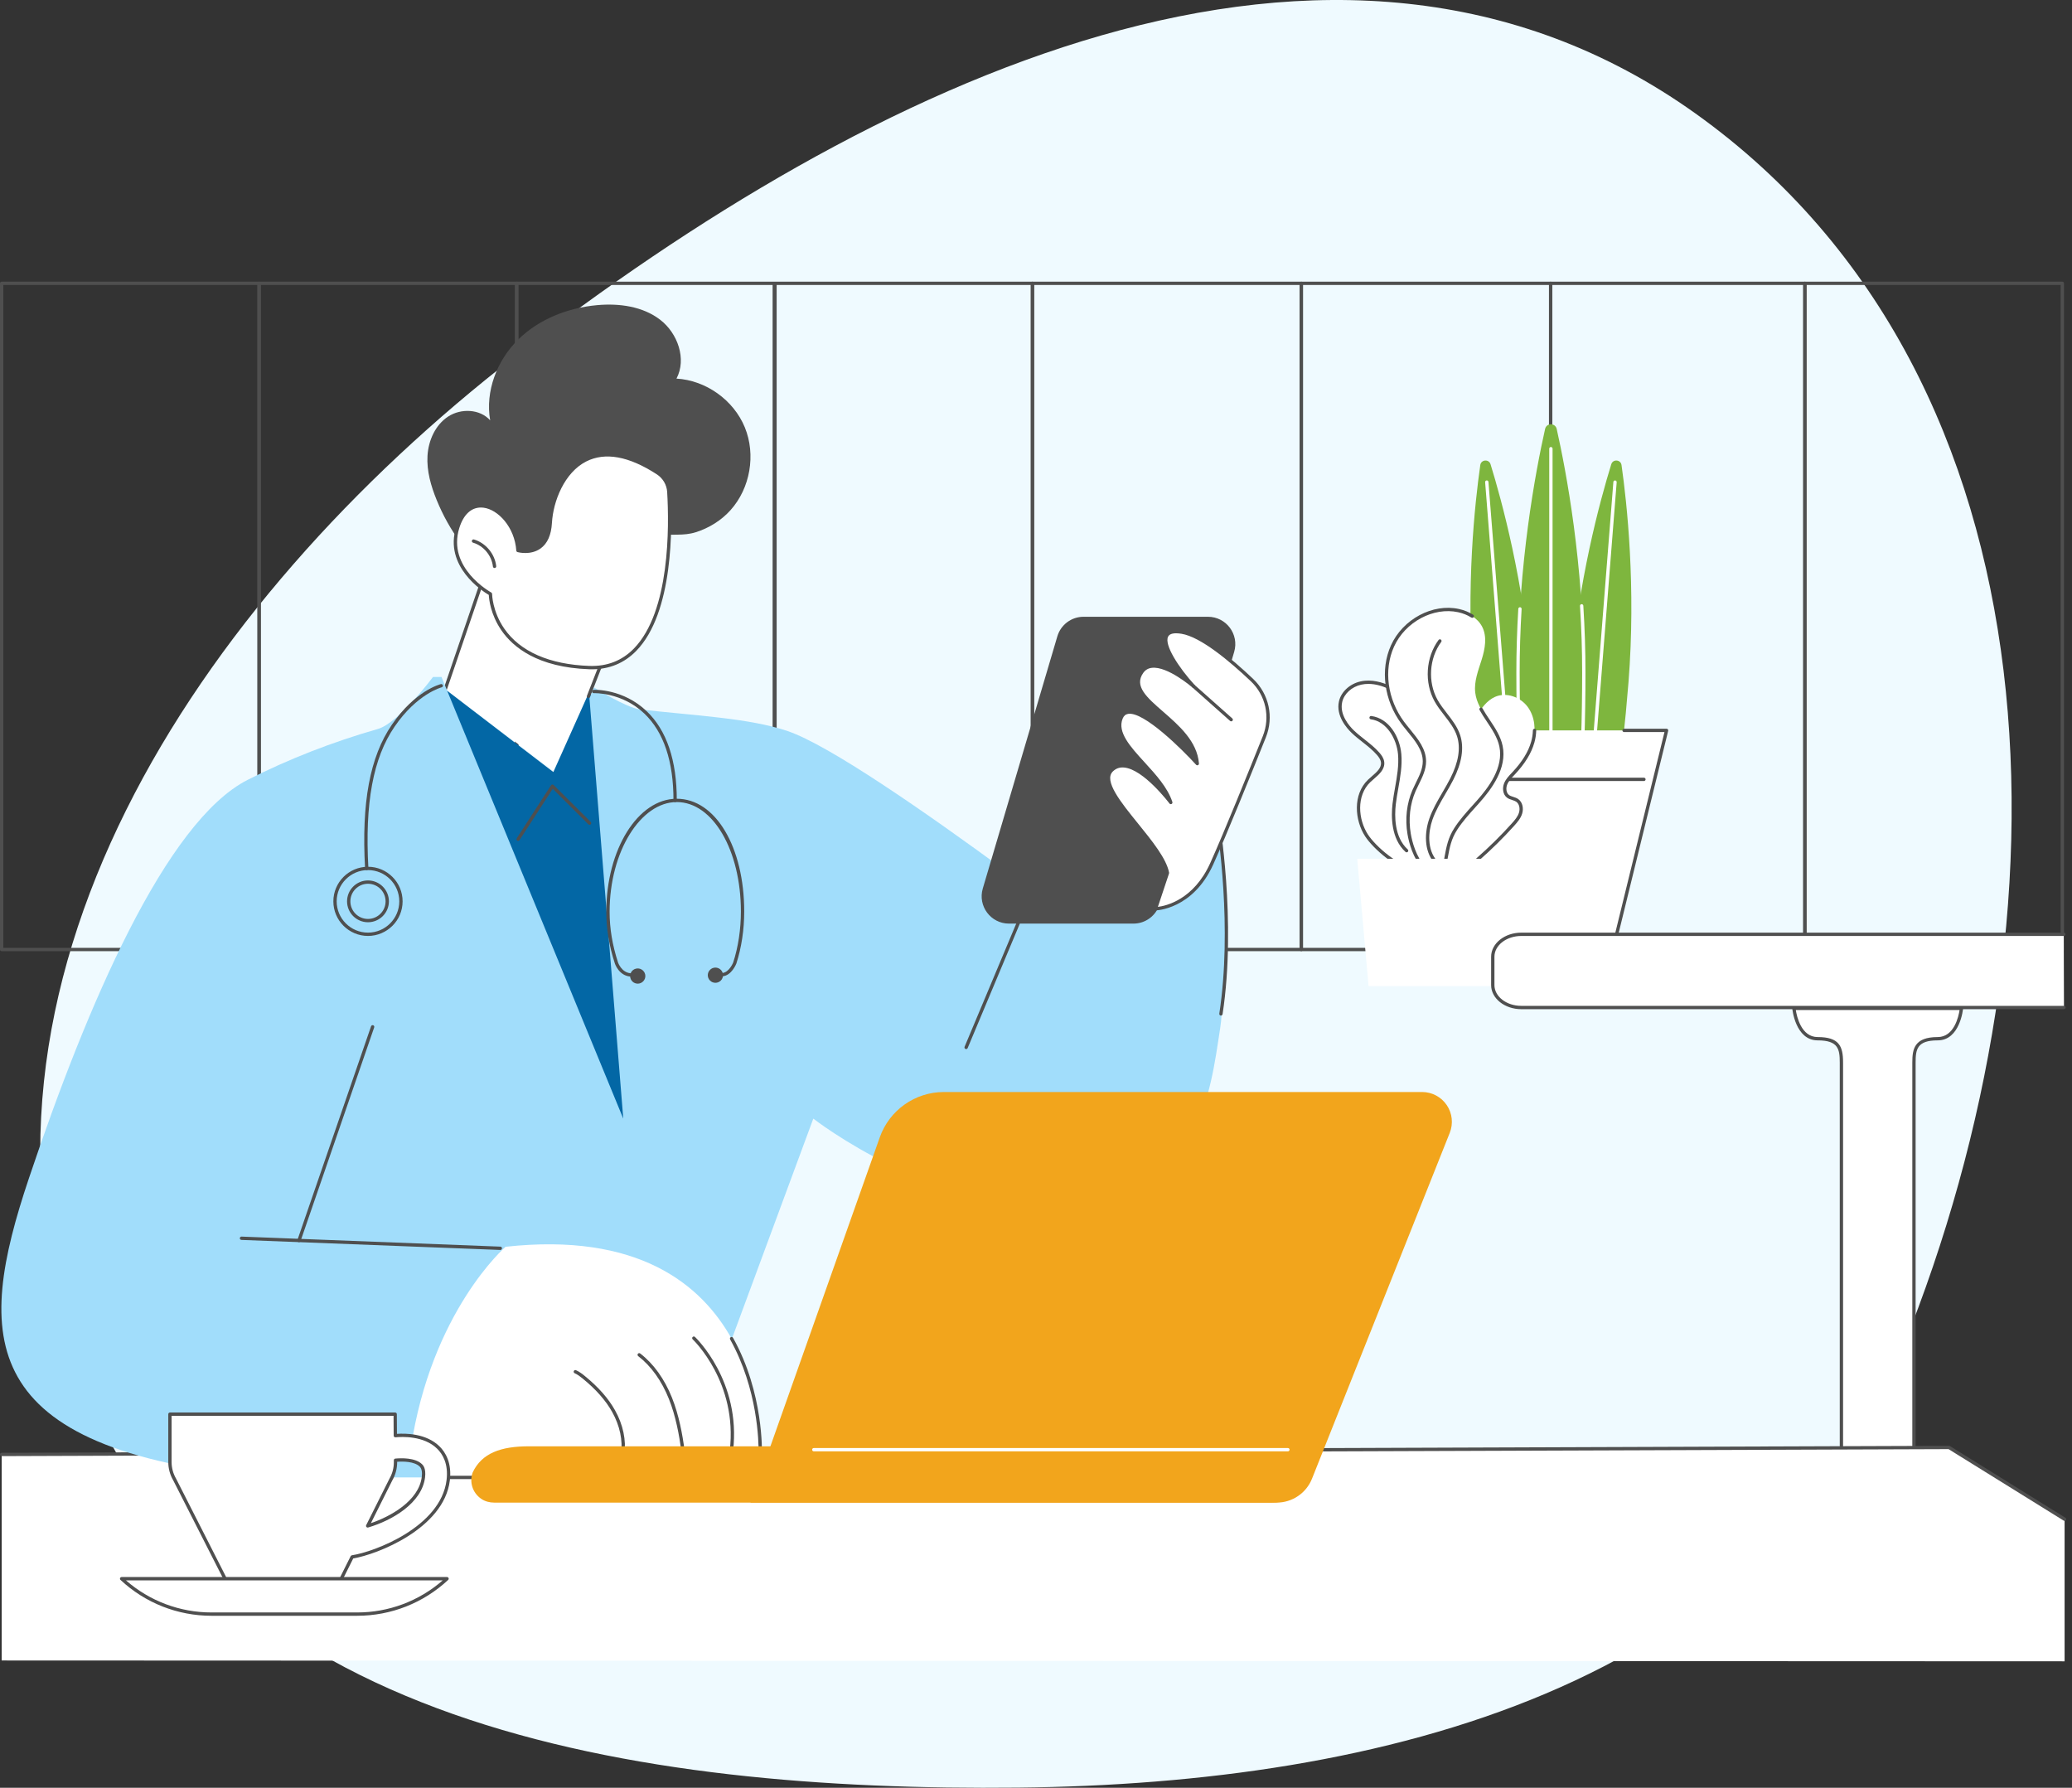 <svg xmlns="http://www.w3.org/2000/svg" width="721" height="622" viewBox="0 0 721 622" fill="none"><rect x="0" y="0" width="721" height="622" fill="#333333" stroke="none"/><path fill-rule="evenodd" clip-rule="evenodd" d="M354.341 621.944C480.701 620.652 614.215 587.263 662.096 468.92C722.199 320.368 719.571 132.087 589.996 39.495C463.837 -50.656 301.973 28.971 179.303 123.925C68.271 209.87 -20.005 342.131 26.84 475.413C71.062 601.233 222.386 623.292 354.341 621.944Z" fill="#EFFAFF"></path><g clip-path="url(#clip0_1621_21180)"><path d="M359.269 330.934H269.678C269.358 330.934 269.102 330.674 269.102 330.357V98.577C269.102 98.257 269.361 98 269.678 98H359.269C359.589 98 359.845 98.26 359.845 98.577V330.357C359.845 330.677 359.586 330.934 359.269 330.934ZM270.253 329.777H358.691V99.157H270.253V329.78V329.777Z" fill="#4F4F4F"></path><path d="M269.422 330.934H179.83C179.51 330.934 179.254 330.674 179.254 330.357V98.577C179.254 98.257 179.513 98 179.83 98H269.422C269.741 98 269.998 98.26 269.998 98.577V330.357C269.998 330.677 269.739 330.934 269.422 330.934ZM180.406 329.777H268.846V99.157H180.406V329.78V329.777Z" fill="#4F4F4F"></path><path d="M179.762 330.934H90.17C89.85 330.934 89.594 330.674 89.594 330.357V98.577C89.594 98.257 89.853 98 90.17 98H179.762C180.081 98 180.338 98.26 180.338 98.577V330.357C180.338 330.677 180.078 330.934 179.762 330.934ZM90.746 329.777H179.183V99.157H90.746V329.78V329.777Z" fill="#4F4F4F"></path><path d="M90.171 330.934H0.576C0.259 330.934 0 330.677 0 330.357V98.577C0 98.26 0.259 98 0.576 98H90.171C90.49 98 90.746 98.26 90.746 98.577V330.357C90.746 330.677 90.487 330.934 90.171 330.934ZM1.155 329.777H89.592V99.157H1.155V329.78V329.777Z" fill="#4F4F4F"></path><path d="M452.823 330.934H359.267C358.948 330.934 358.691 330.674 358.691 330.357V98.577C358.691 98.257 358.951 98 359.267 98H452.823C453.142 98 453.399 98.26 453.399 98.577V330.357C453.399 330.677 453.14 330.934 452.823 330.934ZM359.843 329.777H452.244V99.157H359.843V329.78V329.777Z" fill="#4F4F4F"></path><path d="M539.581 330.934H452.822C452.503 330.934 452.246 330.674 452.246 330.357V98.577C452.246 98.257 452.505 98 452.822 98H539.581C539.901 98 540.157 98.26 540.157 98.577V330.357C540.157 330.677 539.898 330.934 539.581 330.934ZM453.401 329.777H539.005V99.157H453.401V329.78V329.777Z" fill="#4F4F4F"></path><path d="M628.047 330.934H539.584C539.264 330.934 539.008 330.674 539.008 330.357V98.577C539.008 98.257 539.267 98 539.584 98H628.047C628.367 98 628.623 98.26 628.623 98.577V330.357C628.623 330.677 628.364 330.934 628.047 330.934ZM540.16 329.777H627.471V99.157H540.16V329.78V329.777Z" fill="#4F4F4F"></path><path d="M717.641 330.934H628.049C627.729 330.934 627.473 330.674 627.473 330.357V98.577C627.473 98.257 627.732 98 628.049 98H717.641C717.96 98 718.216 98.26 718.216 98.577V330.357C718.216 330.677 717.957 330.934 717.641 330.934ZM628.625 329.777H717.062V99.157H628.625V329.78V329.777Z" fill="#4F4F4F"></path><path d="M564.248 161.804C563.971 159.863 561.256 159.648 560.677 161.521C556.75 174.245 549.056 202.476 546.43 235.751C545.857 243.006 545.417 250.048 545.105 256.768L564.683 258.319C565.429 251.635 566.099 244.608 566.672 237.353C569.298 204.076 566.13 174.985 564.248 161.802V161.804Z" fill="#7EB63E"></path><path d="M555.023 256.504C555.008 256.504 554.992 256.504 554.976 256.504C554.659 256.478 554.421 256.2 554.447 255.882C556.785 226.471 559.128 196.8 561.408 167.688C561.432 167.371 561.715 167.132 562.029 167.158C562.346 167.184 562.584 167.462 562.56 167.78C560.28 196.892 557.937 226.563 555.599 255.974C555.576 256.276 555.322 256.506 555.023 256.506V256.504Z" fill="white"></path><path d="M515.099 161.804C515.377 159.863 518.092 159.648 518.67 161.521C522.597 174.245 530.291 202.476 532.917 235.751C533.49 243.006 533.93 250.048 534.242 256.768L514.665 258.319C513.919 251.635 513.248 244.608 512.675 237.353C510.049 204.076 513.217 174.985 515.099 161.802V161.804Z" fill="#7EB63E"></path><path d="M524.324 256.498C524.025 256.498 523.774 256.27 523.748 255.966C521.41 226.555 519.067 196.881 516.787 167.772C516.763 167.454 516.999 167.176 517.318 167.15C517.638 167.126 517.913 167.363 517.939 167.68C520.219 196.789 522.562 226.463 524.9 255.874C524.926 256.191 524.688 256.469 524.371 256.496C524.355 256.496 524.34 256.496 524.324 256.496V256.498Z" fill="white"></path><path d="M541.689 149.242C541.205 147.086 538.134 147.086 537.65 149.242C534.364 163.894 528.223 196.311 528.223 233.95C528.223 242.155 528.354 250.113 528.6 257.693H550.742C550.988 250.113 551.119 242.157 551.119 233.95C551.119 196.311 544.978 163.891 541.692 149.242H541.689Z" fill="#7EB63E"></path><path d="M550.744 258.272H528.601C528.29 258.272 528.036 258.026 528.025 257.714C527.774 250.002 527.648 242.007 527.648 233.952C527.648 226.737 527.879 219.287 528.329 211.807C528.347 211.489 528.633 211.245 528.939 211.264C529.256 211.282 529.499 211.558 529.481 211.875C529.031 219.332 528.803 226.758 528.803 233.95C528.803 241.798 528.923 249.588 529.162 257.113H550.187C550.425 249.588 550.545 241.798 550.545 233.95C550.545 226.102 550.294 218.626 549.802 210.818C549.781 210.501 550.024 210.225 550.341 210.204C550.65 210.186 550.933 210.424 550.954 210.744C551.448 218.577 551.7 226.385 551.7 233.95C551.7 242.005 551.574 250 551.323 257.711C551.312 258.023 551.058 258.27 550.747 258.27L550.744 258.272Z" fill="white"></path><path d="M539.674 256.434C539.354 256.434 539.098 256.174 539.098 255.857C539.119 222.799 539.119 189.239 539.098 156.1C539.098 155.78 539.357 155.523 539.674 155.523C539.993 155.523 540.25 155.783 540.25 156.1C540.27 189.236 540.27 222.799 540.25 255.857C540.25 256.177 539.99 256.434 539.674 256.434Z" fill="white"></path><path d="M528.497 254.117H499.414L520.625 340.69H558.727L579.935 254.117H565.135H528.497Z" fill="white"></path><path d="M558.725 341.269H520.623C520.356 341.269 520.126 341.088 520.063 340.828L498.852 254.255C498.81 254.082 498.85 253.901 498.957 253.759C499.067 253.62 499.235 253.539 499.41 253.539H528.493C528.812 253.539 529.069 253.799 529.069 254.116C529.069 254.433 528.81 254.693 528.493 254.693H500.146L521.071 340.11H558.267L579.192 254.693H565.129C564.809 254.693 564.553 254.433 564.553 254.116C564.553 253.799 564.812 253.539 565.129 253.539H579.928C580.106 253.539 580.274 253.62 580.381 253.759C580.491 253.898 580.53 254.082 580.486 254.255L559.275 340.828C559.212 341.088 558.982 341.269 558.715 341.269H558.725Z" fill="#4F4F4F"></path><path d="M572.049 271.732H507.299C506.979 271.732 506.723 271.473 506.723 271.155C506.723 270.838 506.982 270.578 507.299 270.578H572.049C572.368 270.578 572.625 270.838 572.625 271.155C572.625 271.473 572.365 271.732 572.049 271.732Z" fill="#4F4F4F"></path><path d="M526.478 286.895C527.569 285.686 528.669 284.403 529.135 282.84C529.601 281.277 529.253 279.351 527.902 278.441C526.946 277.796 525.666 277.754 524.747 277.059C523.496 276.109 523.333 274.208 523.922 272.747C524.509 271.288 525.669 270.15 526.742 269.001C529.661 265.885 532.213 262.292 533.371 258.179C534.528 254.066 534.125 249.363 531.588 245.93C529.048 242.496 524.166 240.734 520.257 242.441C517.372 243.703 515.479 246.473 513.746 249.106C509.374 255.747 504.987 262.418 501.67 269.646C498.353 276.873 496.127 284.736 496.329 292.686C496.402 295.58 496.821 298.538 498.206 301.077C499.594 303.616 502.091 305.681 504.968 305.935C509.623 306.344 511.406 301.452 514.364 298.858C518.631 295.113 522.679 291.115 526.48 286.895H526.478Z" fill="white"></path><path d="M505.524 306.538C505.327 306.538 505.123 306.53 504.916 306.512C502.063 306.26 499.298 304.285 497.699 301.358C496.46 299.092 495.843 296.343 495.751 292.705C495.568 285.447 497.382 277.607 501.147 269.408C504.487 262.126 508.951 255.346 513.265 248.791C513.44 248.526 513.797 248.45 514.064 248.626C514.331 248.802 514.404 249.161 514.228 249.426C509.938 255.947 505.5 262.688 502.194 269.888C498.505 277.927 496.725 285.591 496.905 292.673C496.992 296.12 497.568 298.703 498.712 300.802C500.128 303.396 502.545 305.143 505.018 305.361C507.974 305.62 509.678 303.485 511.48 301.224C512.26 300.243 513.066 299.231 513.982 298.425C518.205 294.719 522.266 290.709 526.051 286.509C527.146 285.295 528.164 284.088 528.583 282.677C528.962 281.403 528.74 279.705 527.58 278.921C527.19 278.659 526.714 278.507 526.208 278.344C525.593 278.147 524.957 277.943 524.399 277.521C522.881 276.369 522.739 274.14 523.386 272.532C523.957 271.11 525.001 270.006 526.012 268.936L526.321 268.608C529.703 264.996 531.826 261.536 532.813 258.024C533.175 256.742 533.374 255.425 533.405 254.108C533.413 253.788 533.683 253.536 533.997 253.544C534.316 253.552 534.567 253.817 534.56 254.137C534.526 255.551 534.313 256.964 533.926 258.339C532.887 262.032 530.675 265.652 527.164 269.4L526.852 269.73C525.915 270.722 524.949 271.745 524.459 272.964C523.988 274.134 524.054 275.805 525.098 276.6C525.499 276.904 526.015 277.069 526.562 277.245C527.122 277.423 527.7 277.61 528.227 277.964C529.923 279.107 530.174 281.382 529.69 283.008C529.201 284.65 528.096 285.969 526.91 287.286C523.096 291.519 519.001 295.559 514.744 299.296C513.904 300.033 513.166 300.962 512.383 301.945C510.584 304.206 508.726 306.541 505.526 306.541L505.524 306.538Z" fill="#4F4F4F"></path><path d="M475.543 290.701C471.791 284.949 471.469 276.482 476.415 271.719C478.438 269.77 481.446 267.945 481.109 265.154C480.975 264.065 480.31 263.118 479.593 262.29C477.022 259.326 473.561 257.282 470.731 254.565C467.898 251.848 465.621 247.968 466.487 244.139C467.233 240.839 470.265 238.371 473.561 237.644C476.857 236.915 480.339 237.699 483.399 239.129C492.591 243.415 498.311 253.167 500.241 263.137C502.17 273.107 500.859 283.394 499.319 293.434C498.974 295.688 498.586 298.025 497.296 299.903C492.06 307.541 478.739 295.604 475.543 290.704V290.701Z" fill="white"></path><path d="M492.584 302.965C492.552 302.965 492.524 302.965 492.492 302.965C486.207 302.892 477.677 295.033 475.057 291.018C471.355 285.344 470.7 276.416 476.012 271.301C476.431 270.897 476.894 270.496 477.345 270.108C479.107 268.584 480.769 267.144 480.533 265.224C480.413 264.227 479.732 263.335 479.154 262.669C477.696 260.988 475.892 259.569 474.148 258.197C472.863 257.187 471.535 256.14 470.329 254.984C468.627 253.35 464.789 249.011 465.92 244.012C466.671 240.694 469.69 237.906 473.433 237.079C477.326 236.219 481.13 237.433 483.638 238.603C492.199 242.595 498.616 251.726 500.802 263.026C502.736 273.027 501.472 283.157 499.885 293.52C499.566 295.597 499.171 298.184 497.767 300.23C496.521 302.047 494.778 302.968 492.581 302.968L492.584 302.965ZM476.156 237.942C475.342 237.942 474.512 238.021 473.682 238.205C470.368 238.936 467.7 241.373 467.046 244.264C466.046 248.689 469.564 252.647 471.124 254.144C472.289 255.262 473.596 256.29 474.858 257.284C476.643 258.69 478.491 260.143 480.023 261.908C480.709 262.7 481.518 263.773 481.675 265.082C481.984 267.616 479.918 269.405 478.096 270.981C477.638 271.377 477.206 271.75 476.811 272.132C471.931 276.833 472.577 285.103 476.023 290.383C478.625 294.372 486.861 301.743 492.505 301.809C492.532 301.809 492.558 301.809 492.584 301.809C494.401 301.809 495.786 301.077 496.817 299.571C498.071 297.743 498.43 295.403 498.744 293.342C500.315 283.083 501.569 273.061 499.668 263.243C497.55 252.306 491.374 243.487 483.149 239.65C481.348 238.811 478.84 237.942 476.154 237.942H476.156Z" fill="#4F4F4F"></path><path d="M489.466 296.545C489.328 296.545 489.189 296.495 489.079 296.396C483.995 291.766 484.066 283.924 484.56 279.659C484.78 277.765 485.118 275.855 485.445 274.006C486.118 270.216 486.812 266.297 486.477 262.452C486.011 257.08 482.539 250.982 477.026 250.261C476.709 250.219 476.487 249.93 476.529 249.613C476.57 249.295 476.856 249.072 477.175 249.114C483.351 249.922 487.108 256.383 487.626 262.352C487.974 266.35 487.265 270.345 486.581 274.208C486.257 276.039 485.922 277.933 485.704 279.792C485.236 283.834 485.149 291.257 489.854 295.538C490.09 295.753 490.108 296.118 489.893 296.354C489.781 296.48 489.624 296.543 489.466 296.543V296.545Z" fill="#4F4F4F"></path><path d="M492.048 275.039C493.496 271.713 495.666 268.505 495.661 264.878C495.653 259.624 491.224 255.645 488.095 251.43C482.49 243.873 480.678 233.313 484.558 224.739C488.438 216.164 498.373 210.431 507.554 212.442C510.882 213.172 514.16 214.995 515.733 218.021C517.542 221.505 516.754 225.743 515.584 229.492C514.413 233.24 512.882 237.056 513.34 240.957C514.154 247.873 520.903 252.799 522.317 259.619C523.786 266.701 519.16 273.526 514.356 278.926C511.649 281.969 508.79 284.941 506.575 288.377C504.036 292.317 503.737 295.831 502.85 300.264C501.905 304.983 498.74 305.526 495.653 302.139C492.729 298.934 491.066 294.368 490.347 290.153C489.48 285.09 489.993 279.768 492.051 275.044L492.048 275.039Z" fill="white"></path><path d="M499.451 304.886C498.103 304.886 496.634 304.073 495.225 302.528C491.639 298.596 490.272 293.145 489.775 290.247C488.869 284.957 489.487 279.475 491.518 274.811C491.882 273.977 492.293 273.143 492.691 272.338C493.924 269.838 495.087 267.48 495.084 264.881C495.079 260.962 492.39 257.675 489.788 254.499C489.063 253.612 488.311 252.694 487.631 251.776C481.615 243.669 480.204 232.962 484.034 224.5C488.144 215.417 498.527 209.872 507.676 211.879C509.491 212.277 511.198 212.97 512.614 213.885C512.881 214.058 512.96 214.415 512.787 214.685C512.614 214.953 512.258 215.031 511.988 214.858C510.687 214.016 509.111 213.379 507.43 213.009C498.794 211.115 488.979 216.372 485.083 224.978C481.424 233.064 482.787 243.312 488.557 251.086C489.222 251.981 489.963 252.888 490.681 253.767C493.409 257.101 496.231 260.55 496.236 264.881C496.241 267.747 494.961 270.342 493.725 272.849C493.333 273.644 492.929 274.465 492.576 275.273C490.634 279.732 490.044 284.98 490.911 290.053C491.388 292.828 492.689 298.035 496.076 301.749C497.464 303.27 498.896 303.965 500.001 303.656C501.079 303.357 501.888 302.111 502.281 300.149C502.425 299.433 502.553 298.74 502.676 298.066C503.331 294.52 503.896 291.459 506.085 288.065C507.949 285.172 510.281 282.585 512.535 280.086C512.999 279.572 513.462 279.058 513.92 278.543C518.002 273.953 523.253 267.01 521.745 259.74C521.096 256.603 519.216 253.791 517.4 251.073C516.525 249.764 515.622 248.414 514.858 247.031C514.703 246.753 514.805 246.399 515.083 246.244C515.363 246.09 515.714 246.189 515.868 246.47C516.609 247.81 517.499 249.14 518.36 250.428C520.237 253.24 522.18 256.146 522.876 259.503C524.489 267.286 519.028 274.536 514.782 279.312C514.321 279.829 513.857 280.345 513.394 280.86C511.169 283.328 508.87 285.877 507.056 288.692C504.99 291.894 504.446 294.853 503.812 298.276C503.687 298.955 503.558 299.653 503.412 300.377C502.93 302.787 501.828 304.348 500.31 304.77C500.029 304.849 499.741 304.886 499.448 304.886H499.451Z" fill="#4F4F4F"></path><path d="M499.564 300.45C499.402 300.45 499.242 300.382 499.129 300.25C495.359 295.902 495.749 289.412 497.373 284.791C498.511 281.551 500.26 278.556 501.954 275.66C502.873 274.087 503.823 272.46 504.658 270.821C507.538 265.171 508.329 260.237 507.007 256.153C506.14 253.475 504.423 251.259 502.606 248.914C501.42 247.382 500.195 245.801 499.231 244.08C495.556 237.515 496.111 228.704 500.582 222.656C500.773 222.399 501.135 222.346 501.389 222.535C501.645 222.724 501.7 223.086 501.509 223.343C497.299 229.04 496.778 237.334 500.237 243.513C501.158 245.158 502.357 246.706 503.517 248.203C505.316 250.525 507.174 252.925 508.104 255.794C509.523 260.18 508.708 265.412 505.685 271.343C504.834 273.011 503.876 274.653 502.946 276.24C501.281 279.088 499.559 282.037 498.459 285.171C496.943 289.488 496.553 295.516 499.998 299.49C500.208 299.731 500.182 300.096 499.941 300.306C499.831 300.4 499.697 300.447 499.561 300.447L499.564 300.45Z" fill="#4F4F4F"></path><path d="M530.123 298.773H472.281L476.221 343.078H526.182L530.123 298.773Z" fill="white"></path><path d="M718.128 325.065H529.375C523.891 325.065 519.445 328.559 519.445 332.866V342.736C519.445 347.045 523.891 350.537 529.375 350.537H718.209L718.125 325.062L718.128 325.065Z" fill="white"></path><path d="M718.211 351.115H529.377C523.583 351.115 518.871 347.357 518.871 342.735V332.865C518.871 328.243 523.583 324.484 529.377 324.484H718.127C718.446 324.484 718.703 324.744 718.703 325.061C718.703 325.379 718.444 325.638 718.127 325.638H529.377C524.22 325.638 520.026 328.878 520.026 332.862V342.732C520.026 346.717 524.22 349.956 529.377 349.956H718.211C718.53 349.956 718.787 350.216 718.787 350.533C718.787 350.85 718.527 351.11 718.211 351.11V351.115Z" fill="#4F4F4F"></path><path d="M674.586 521.682C664.787 521.682 666.005 512.955 666.005 512.955V369.658C666.005 364.606 666.924 361.391 674.267 361.391C681.61 361.391 682.529 350.828 682.529 350.828H624.232C624.232 350.828 625.151 361.391 632.495 361.391C639.838 361.391 640.757 364.606 640.757 369.658V512.955C640.757 512.955 641.974 521.682 632.175 521.682C613.745 521.682 593.477 529.031 593.477 540.053H713.282C713.282 529.029 693.014 521.682 674.586 521.682Z" fill="white"></path><path d="M713.285 540.629H593.482C593.163 540.629 592.906 540.369 592.906 540.052C592.906 528.716 613.214 521.101 632.181 521.101C635.076 521.101 637.231 520.312 638.587 518.756C640.624 516.417 640.194 513.067 640.192 513.033C640.187 513.007 640.187 512.98 640.187 512.954V369.657C640.187 365.012 639.653 361.967 632.5 361.967C624.717 361.967 623.673 350.987 623.662 350.877C623.649 350.714 623.701 350.554 623.811 350.436C623.921 350.316 624.076 350.25 624.235 350.25H682.532C682.695 350.25 682.849 350.318 682.956 350.436C683.066 350.557 683.119 350.714 683.106 350.877C683.095 350.987 682.053 361.967 674.27 361.967C667.12 361.967 666.584 365.012 666.584 369.657V512.954C666.584 512.98 666.584 513.007 666.578 513.033C666.573 513.067 666.146 516.417 668.183 518.756C669.539 520.312 671.694 521.101 674.589 521.101C693.556 521.101 713.864 528.716 713.864 540.052C713.864 540.372 713.605 540.629 713.288 540.629H713.285ZM594.079 539.472H712.689C711.966 529.298 692.284 522.258 674.589 522.258C671.34 522.258 668.89 521.332 667.306 519.506C665.034 516.889 665.377 513.366 665.432 512.915V369.657C665.432 364.996 666.107 360.813 674.273 360.813C680.001 360.813 681.543 353.605 681.878 351.407H624.895C625.23 353.605 626.772 360.813 632.5 360.813C639.933 360.813 641.341 363.921 641.341 369.657V512.915C641.396 513.366 641.739 516.886 639.467 519.506C637.883 521.332 635.43 522.258 632.184 522.258C614.486 522.258 594.804 529.298 594.084 539.472H594.079Z" fill="#4F4F4F"></path><path d="M718.426 578.002V528.569L678.212 503.602L0.578 506.036V577.713L718.426 578.002Z" fill="white"></path><path d="M718.425 529.148C718.321 529.148 718.216 529.119 718.122 529.061L678.046 504.18L0.58 506.612C0.263 506.612 0.004 506.355 0.004 506.035C0.004 505.715 0.26 505.455 0.58 505.455L678.211 503.023C678.318 503.023 678.423 503.052 678.515 503.11L718.729 528.078C719.001 528.246 719.083 528.602 718.915 528.873C718.805 529.048 718.616 529.145 718.425 529.145V529.148Z" fill="#4F4F4F"></path><path d="M204.994 240.834L211.966 223.85C211.966 223.85 176.563 196.37 167.089 204.259L154.934 239.806L192.737 268.212L204.997 240.834H204.994Z" fill="white"></path><path d="M154.931 239.805L150.604 252.46C149.551 255.54 146.931 257.824 143.737 258.446L136.398 259.873C136.398 259.873 210.023 432.125 242.18 425.184C274.336 418.244 212.72 259.873 212.72 259.873C212.72 259.873 211.835 247.684 204.994 240.833L192.556 268.607L154.931 239.805Z" fill="#0367A5"></path><path d="M143.736 259.021C143.464 259.021 143.223 258.83 143.171 258.555C143.11 258.24 143.315 257.938 143.626 257.878C146.611 257.298 149.074 255.15 150.059 252.273L166.541 204.071C166.575 203.971 166.638 203.882 166.719 203.814C176.44 195.722 210.858 222.258 212.319 223.391C212.521 223.549 212.596 223.819 212.502 224.058L205.324 242.473C205.209 242.77 204.871 242.917 204.578 242.801C204.282 242.686 204.133 242.35 204.25 242.054L211.272 224.042C207.633 221.275 176.283 197.823 167.581 204.6L151.153 252.642C150.035 255.908 147.236 258.347 143.849 259.006C143.812 259.014 143.775 259.016 143.739 259.016L143.736 259.021Z" fill="#4F4F4F"></path><path d="M180.296 292.552C180.188 292.552 180.078 292.524 179.982 292.458C179.714 292.285 179.639 291.926 179.811 291.658L191.755 273.208C191.849 273.061 192.003 272.967 192.176 272.949C192.349 272.93 192.522 272.991 192.645 273.114L205.556 285.969C205.782 286.194 205.784 286.559 205.556 286.787C205.331 287.013 204.967 287.015 204.74 286.787L192.333 274.433L180.775 292.285C180.665 292.455 180.479 292.547 180.29 292.547L180.296 292.552Z" fill="#4F4F4F"></path><path d="M254.195 177.498C261.065 169.86 263.083 158.193 259.177 148.685C255.274 139.179 245.642 132.31 235.398 131.725C238.998 124.929 235.83 115.958 229.746 111.266C223.662 106.573 215.475 105.48 207.828 106.162C197.621 107.072 187.495 111.019 180.209 118.238C172.923 125.459 168.805 136.126 170.562 146.24C167.012 142.267 160.42 142.004 155.959 144.911C151.495 147.817 149.084 153.22 148.762 158.542C148.44 163.867 149.966 169.139 151.992 174.07C156.257 184.452 162.975 194.012 172.159 200.444C181.342 206.878 193.118 209.936 204.053 207.478C212.004 205.69 219.324 200.792 223.848 193.981C225.507 191.481 226.316 186.762 229.652 186.29C233.893 185.692 237.812 186.532 242.105 185.175C246.708 183.72 250.962 181.094 254.2 177.495L254.195 177.498Z" fill="#4F4F4F"></path><path d="M228.866 164.542C231.123 166.008 232.571 168.448 232.728 171.139C233.584 185.631 234.194 233.29 205.045 232.264C170.679 231.055 170.656 206.643 170.656 206.643C170.656 206.643 154.71 198.048 159.281 183.501C163.852 168.954 179.277 177.717 180.232 191.527C180.232 191.527 190.767 194.452 191.479 181.909C192.162 169.882 202.215 147.236 228.866 164.545V164.542Z" fill="white"></path><path d="M205.959 232.858C205.65 232.858 205.341 232.853 205.027 232.843C187.036 232.211 178.491 225.144 174.491 219.329C170.663 213.766 170.158 208.381 170.09 206.986C167.904 205.69 154.422 197.045 158.731 183.329C160.461 177.824 163.972 174.965 168.347 175.484C173.763 176.127 179.978 182.241 180.774 191.056C181.855 191.264 184.979 191.652 187.442 189.876C189.523 188.378 190.688 185.687 190.903 181.876C191.353 173.955 195.474 163.578 203.459 159.523C210.433 155.98 219.085 157.506 229.18 164.061C231.594 165.63 233.136 168.263 233.303 171.109C234.026 183.335 234.314 213.199 221.413 226.44C217.258 230.702 212.061 232.861 205.956 232.861L205.959 232.858ZM167.339 176.578C163.927 176.578 161.281 179.064 159.833 183.675C155.456 197.606 170.776 206.052 170.933 206.133C171.119 206.233 171.237 206.43 171.237 206.642C171.237 206.702 171.302 212.685 175.478 218.723C181.007 226.715 191.238 231.198 205.069 231.686C211.245 231.904 216.462 229.866 220.591 225.63C233.17 212.719 232.869 183.245 232.157 171.175C232.01 168.696 230.665 166.398 228.557 165.029C218.834 158.715 210.569 157.21 203.988 160.554C196.409 164.405 192.495 174.34 192.06 181.942C191.822 186.123 190.495 189.11 188.11 190.82C184.641 193.31 180.266 192.135 180.08 192.085C179.845 192.019 179.677 191.812 179.659 191.568C179.091 183.379 173.284 177.234 168.213 176.63C167.917 176.596 167.624 176.578 167.339 176.578Z" fill="#4F4F4F"></path><path d="M172.093 197.621C171.803 197.621 171.551 197.401 171.52 197.105C171.114 193.299 168.271 189.886 164.606 188.806C164.299 188.717 164.124 188.394 164.216 188.087C164.305 187.78 164.624 187.604 164.933 187.696C169.035 188.905 172.214 192.724 172.669 196.981C172.703 197.299 172.473 197.585 172.156 197.619C172.135 197.619 172.114 197.621 172.093 197.621Z" fill="#4F4F4F"></path><path d="M406.358 345.858C406.358 345.858 302.8 264.148 274.13 254.372C260.721 249.8 241.778 248.997 222.708 246.818C217.967 246.275 206.71 239.188 206.71 239.188L205.121 243.009L216.878 389.186L153.631 235.531H150.673C150.673 235.531 138.771 251.542 131.462 253.632C115.689 258.146 100.457 264.079 86.229 271.295C57.638 285.797 30.202 350.01 10.069 409.918C-8.568 465.375 -8.848 504.239 91.632 514.034H236.827L283.011 389.186C283.011 389.186 325.877 422.671 371.739 419.712C417.6 416.754 421.132 379.969 424.574 357.813C428.81 330.561 406.358 345.858 406.358 345.858Z" fill="#A1DDFB"></path><path d="M104.045 432.166C103.983 432.166 103.92 432.156 103.857 432.135C103.556 432.03 103.396 431.702 103.501 431.4L129.123 357.061C129.228 356.759 129.557 356.599 129.856 356.704C130.157 356.809 130.317 357.137 130.212 357.438L104.59 431.778C104.509 432.017 104.284 432.166 104.045 432.166Z" fill="#4F4F4F"></path><path d="M174.097 434.883C174.097 434.883 174.081 434.883 174.073 434.883L84.004 431.391C83.685 431.378 83.439 431.111 83.45 430.791C83.463 430.471 83.732 430.224 84.049 430.235L174.117 433.726C174.437 433.739 174.683 434.006 174.672 434.326C174.659 434.639 174.405 434.883 174.097 434.883Z" fill="#4F4F4F"></path><path d="M424.338 282.893C424.338 282.893 429.089 318.922 424.853 352.753C422.919 368.199 353.912 374.841 344.453 344.685L362.132 302.513L424.338 282.891V282.893Z" fill="#A1DDFB"></path><path d="M336.182 364.995C336.106 364.995 336.033 364.979 335.959 364.95C335.666 364.827 335.527 364.488 335.65 364.195L361.602 302.293C361.668 302.133 361.804 302.012 361.966 301.962L423.352 283.376C423.512 283.329 423.682 283.35 423.821 283.437C423.962 283.523 424.059 283.665 424.088 283.83C424.151 284.192 430.387 320.402 425.426 352.842C425.378 353.157 425.08 353.375 424.768 353.325C424.454 353.278 424.237 352.981 424.287 352.667C428.855 322.791 423.868 289.674 423.059 284.672L362.563 302.988L336.718 364.638C336.624 364.858 336.412 364.992 336.187 364.992L336.182 364.995Z" fill="#4F4F4F"></path><path d="M351.095 321.34H394.412C398.619 321.34 402.323 318.568 403.52 314.528L429.459 226.804C431.262 220.705 426.699 214.586 420.351 214.586H377.034C372.827 214.586 369.122 217.358 367.926 221.398L341.987 309.122C340.183 315.221 344.747 321.34 351.095 321.34Z" fill="#4F4F4F"></path><path d="M406.246 303.709L402.092 316.17C402.092 316.17 414.621 316.086 421.645 300.543C426.313 290.216 434.785 269.264 439.95 256.356C442.691 249.508 440.997 241.673 435.649 236.6C428.358 229.689 418.059 221.031 411.207 219.932C399.602 218.069 408.773 231.633 415.318 238.754C415.318 238.754 402.073 227.187 397.371 233.747C390.326 243.572 415.404 250.308 416.627 265.676C416.627 265.676 393.931 240.574 390.127 249.773C386.449 258.667 403.613 267.727 407.403 279.202C407.403 279.202 393.931 261.162 386.863 267.963C380.289 274.287 404.196 292.8 406.244 303.706L406.246 303.709Z" fill="white"></path><path d="M402.09 316.746C401.904 316.746 401.731 316.657 401.624 316.507C401.514 316.355 401.485 316.161 401.543 315.985L405.647 303.668C404.713 299.112 399.83 293.084 395.108 287.256C388.544 279.157 382.348 271.503 386.46 267.547C387.769 266.288 389.369 265.727 391.202 265.879C396.061 266.278 401.624 271.618 404.938 275.327C402.969 272.064 400.15 268.98 397.398 265.966C392.23 260.311 387.351 254.968 389.589 249.554C390.133 248.235 391.058 247.456 392.33 247.233C398.466 246.165 411.624 259.513 415.784 263.925C414.441 257.588 408.904 252.767 403.972 248.468C398.068 243.324 392.969 238.884 396.896 233.407C397.815 232.127 399.087 231.385 400.681 231.199C404.1 230.802 408.383 233.071 411.501 235.154C407.616 230.207 403.825 223.967 405.464 220.903C406.276 219.387 408.237 218.868 411.292 219.359C418.258 220.476 428.594 229.121 436.037 236.18C441.587 241.441 443.328 249.444 440.477 256.57C435.673 268.576 426.908 290.281 422.162 300.78C415.064 316.481 402.215 316.749 402.084 316.749H402.082L402.09 316.746ZM390.623 267.007C389.322 267.007 388.22 267.458 387.264 268.379C383.916 271.6 390.063 279.188 396.008 286.527C400.872 292.531 405.901 298.74 406.812 303.6C406.831 303.697 406.826 303.797 406.792 303.891L402.914 315.521C405.776 315.162 415.371 313.019 421.12 300.303C425.856 289.824 434.615 268.135 439.417 256.14C442.09 249.457 440.456 241.953 435.254 237.019C427.929 230.073 417.795 221.572 411.119 220.502C408.601 220.098 407.045 220.418 406.49 221.454C404.988 224.261 410.135 232.261 415.742 238.364C415.949 238.59 415.944 238.939 415.732 239.159C415.517 239.38 415.172 239.393 414.939 239.191C414.852 239.115 406.294 231.71 400.82 232.35C399.545 232.5 398.571 233.066 397.841 234.084C394.529 238.705 399.032 242.629 404.736 247.597C410.292 252.437 416.591 257.924 417.203 265.633C417.224 265.879 417.083 266.11 416.858 266.21C416.632 266.307 416.368 266.252 416.201 266.068C411.462 260.827 397.961 247.427 392.534 248.374C391.662 248.526 391.052 249.056 390.662 249.997C388.704 254.732 393.343 259.81 398.257 265.187C402.205 269.509 406.289 273.976 407.954 279.023C408.043 279.293 407.925 279.587 407.674 279.718C407.42 279.849 407.114 279.778 406.946 279.553C406.857 279.432 397.935 267.592 391.115 267.033C390.95 267.02 390.788 267.012 390.626 267.012L390.623 267.007Z" fill="#4F4F4F"></path><path d="M428.426 250.969C428.29 250.969 428.154 250.922 428.044 250.825L414.936 239.182C414.698 238.969 414.677 238.605 414.886 238.366C415.096 238.127 415.462 238.106 415.7 238.316L428.809 249.959C429.047 250.172 429.068 250.537 428.858 250.775C428.746 250.904 428.586 250.969 428.426 250.969Z" fill="#4F4F4F"></path><path d="M142.914 504.123C141.838 511.397 155.918 514.033 155.918 514.033H199.554L264.537 505.679C264.537 505.679 267.801 423.662 175.929 433.779C175.929 433.779 150.014 456.173 142.914 504.126V504.123Z" fill="white"></path><path d="M216.673 506.577C216.645 506.577 216.618 506.577 216.59 506.572C216.273 506.525 216.055 506.231 216.103 505.916C216.786 501.221 215.686 496.004 213.006 491.228C210.759 487.228 207.44 483.459 202.856 479.703C201.979 478.984 201.034 478.244 199.971 477.78C199.68 477.652 199.547 477.311 199.672 477.019C199.801 476.728 200.138 476.592 200.431 476.72C201.63 477.245 202.646 478.04 203.586 478.808C208.283 482.656 211.694 486.535 214.011 490.661C216.817 495.658 217.967 501.137 217.244 506.084C217.202 506.373 216.956 506.58 216.673 506.58V506.577Z" fill="#4F4F4F"></path><path d="M237.682 505.373C237.4 505.373 237.154 505.166 237.112 504.878C236.324 499.314 235.19 492.804 232.758 486.711C230.242 480.405 226.548 475.257 222.074 471.818C221.82 471.624 221.773 471.262 221.967 471.007C222.161 470.756 222.522 470.706 222.776 470.9C227.415 474.464 231.237 479.784 233.831 486.281C236.308 492.487 237.457 499.081 238.256 504.712C238.3 505.03 238.08 505.321 237.766 505.365C237.737 505.371 237.711 505.371 237.685 505.371L237.682 505.373Z" fill="#4F4F4F"></path><path d="M254.506 505.376C254.482 505.376 254.461 505.376 254.438 505.37C254.121 505.334 253.896 505.045 253.933 504.728C256.77 480.959 241.196 466.131 241.039 465.984C240.806 465.766 240.793 465.402 241.01 465.168C241.228 464.935 241.594 464.922 241.824 465.139C241.987 465.292 257.988 480.497 255.079 504.867C255.045 505.161 254.794 505.376 254.506 505.376Z" fill="#4F4F4F"></path><path d="M199.556 514.61H155.92C155.6 514.61 155.344 514.35 155.344 514.033C155.344 513.716 155.603 513.456 155.92 513.456H199.519L263.971 505.17C264.002 501.944 263.741 483.313 254.067 466.009C253.91 465.731 254.01 465.377 254.29 465.223C254.567 465.065 254.921 465.167 255.075 465.445C265.822 484.666 265.125 505.495 265.118 505.705C265.107 505.986 264.895 506.219 264.615 506.256L199.634 514.61C199.611 514.613 199.585 514.615 199.561 514.615L199.556 514.61Z" fill="#4F4F4F"></path><path d="M234.929 279.059C234.608 279.059 234.351 278.799 234.351 278.482C234.367 264.861 230.956 254.694 224.216 248.263C216.38 240.79 206.707 241.155 206.605 241.16C206.297 241.178 206.016 240.929 206.001 240.612C205.985 240.294 206.232 240.024 206.55 240.008C206.962 239.987 216.821 239.615 225.014 247.429C231.99 254.083 235.522 264.533 235.506 278.482C235.506 278.799 235.246 279.059 234.929 279.059Z" fill="#4F4F4F"></path><path d="M219.278 339.755C219.26 339.755 219.239 339.755 219.218 339.753C215.376 339.362 214.021 335.417 213.966 335.249C211.952 329.051 210.973 323.157 210.973 317.227C210.973 295.54 221.977 277.898 235.5 277.898C249.022 277.898 258.966 294.769 258.966 317.143C258.966 323.441 258.018 329.702 256.228 335.249C256.149 335.451 254.571 339.362 251.493 339.669C251.183 339.7 250.892 339.47 250.861 339.152C250.829 338.835 251.06 338.552 251.378 338.52C253.762 338.284 255.125 334.895 255.138 334.861C256.881 329.46 257.811 323.323 257.811 317.143C257.811 295.784 248.012 279.053 235.5 279.053C222.988 279.053 212.128 296.178 212.128 317.227C212.128 323.034 213.089 328.81 215.064 334.887C215.074 334.916 216.245 338.289 219.336 338.601C219.653 338.633 219.884 338.916 219.853 339.234C219.821 339.53 219.572 339.753 219.278 339.753V339.755Z" fill="#4F4F4F"></path><path d="M222.522 342.161C223.946 341.825 224.828 340.4 224.492 338.977C224.156 337.555 222.729 336.673 221.305 337.009C219.881 337.345 218.999 338.77 219.335 340.193C219.671 341.616 221.098 342.497 222.522 342.161Z" fill="#4F4F4F"></path><path d="M250.816 341.16C251.85 340.127 251.85 338.451 250.816 337.418C249.781 336.384 248.103 336.384 247.069 337.418C246.034 338.451 246.034 340.127 247.069 341.16C248.103 342.194 249.781 342.194 250.816 341.16Z" fill="#4F4F4F"></path><path d="M127.612 302.717C127.307 302.717 127.053 302.478 127.037 302.171C125.75 279.21 128.712 263.315 136.356 252.152C144.467 240.307 153.048 238.103 153.41 238.017C153.717 237.941 154.032 238.132 154.108 238.439C154.184 238.749 153.995 239.061 153.686 239.137C153.602 239.158 145.152 241.35 137.311 252.802C129.82 263.745 126.921 279.412 128.195 302.106C128.213 302.423 127.969 302.696 127.651 302.714C127.641 302.714 127.63 302.714 127.62 302.714L127.612 302.717Z" fill="#4F4F4F"></path><path d="M128.047 325.631C121.404 325.631 116 320.233 116 313.597C116 306.961 121.404 301.562 128.047 301.562C134.69 301.562 140.094 306.961 140.094 313.597C140.094 320.233 134.69 325.631 128.047 325.631ZM128.047 302.717C122.042 302.717 117.155 307.598 117.155 313.597C117.155 319.595 122.042 324.477 128.047 324.477C134.052 324.477 138.939 319.595 138.939 313.597C138.939 307.598 134.052 302.717 128.047 302.717Z" fill="#4F4F4F"></path><path d="M128.047 320.867C124.032 320.867 120.766 317.604 120.766 313.594C120.766 309.583 124.032 306.32 128.047 306.32C132.062 306.32 135.328 309.583 135.328 313.594C135.328 317.604 132.062 320.867 128.047 320.867ZM128.047 307.477C124.67 307.477 121.921 310.221 121.921 313.596C121.921 316.972 124.667 319.716 128.047 319.716C131.426 319.716 134.173 316.972 134.173 313.596C134.173 310.221 131.426 307.477 128.047 307.477Z" fill="#4F4F4F"></path><path d="M442.729 522.786H171.974C170.37 522.786 168.767 522.374 167.445 521.464C164.348 519.334 163.275 515.523 164.497 512.25C167.691 505.553 174.289 503.195 184.046 503.195H460.495L456.908 512.947C454.696 518.865 449.044 522.783 442.729 522.783V522.786Z" fill="#F2A51C"></path><path d="M444.261 522.786C449.675 522.786 454.544 519.484 456.547 514.453L504.479 394.13C505.751 390.938 505.359 387.321 503.429 384.478C501.5 381.632 498.287 379.93 494.853 379.93H328.45C318.423 379.93 309.483 386.248 306.137 395.704L261.145 522.786H444.261Z" fill="#F2A51C"></path><path d="M448.156 504.951H283.178C282.858 504.951 282.602 504.691 282.602 504.374C282.602 504.057 282.861 503.797 283.178 503.797H448.156C448.476 503.797 448.732 504.057 448.732 504.374C448.732 504.691 448.473 504.951 448.156 504.951Z" fill="white"></path><path d="M59.133 492.016V508.671C59.133 510.799 59.696 512.889 60.766 514.728L78.409 549.427C80.566 553.141 84.537 555.425 88.834 555.425H108.233C112.558 555.425 116.55 553.112 118.697 549.359L122.54 541.681C131.648 540.328 153.958 531.045 155.958 515.056C156.696 509.138 154.508 505.582 152.542 503.641C147.717 498.88 139.873 499.263 137.564 499.496L137.515 492.016H59.133ZM127.943 530.888L136.033 514.73C137.088 512.889 137.638 510.801 137.625 508.677L137.619 508.044C139.892 507.829 144.311 507.764 146.439 509.833C146.751 510.138 147.691 511.079 147.329 513.975C146.235 522.733 135.677 528.619 127.943 530.885V530.888Z" fill="white"></path><path d="M108.231 556.001H88.831C84.347 556.001 80.161 553.594 77.909 549.717L60.251 514.989C59.146 513.093 58.555 510.897 58.555 508.67V492.015C58.555 491.695 58.814 491.438 59.131 491.438H137.512C137.829 491.438 138.088 491.695 138.088 492.012L138.133 498.866C141.062 498.656 148.319 498.666 152.943 503.228C155.003 505.26 157.296 508.977 156.527 515.125C154.43 531.886 131.164 540.849 122.917 542.205L119.208 549.617C116.948 553.567 112.747 556.001 108.228 556.001H108.231ZM59.709 492.592V508.668C59.709 510.69 60.246 512.686 61.264 514.433L78.922 549.161C80.954 552.655 84.758 554.845 88.834 554.845H108.233C112.341 554.845 116.158 552.631 118.197 549.069L122.025 541.42C122.108 541.253 122.271 541.135 122.457 541.108C130.203 539.957 153.346 531.291 155.388 514.981C156.097 509.3 154.011 505.9 152.136 504.051C147.495 499.472 139.856 499.844 137.622 500.07C137.463 500.085 137.3 500.033 137.18 499.925C137.06 499.818 136.989 499.663 136.989 499.5L136.944 492.594H59.709V492.592ZM127.944 531.464C127.776 531.464 127.611 531.39 127.501 531.257C127.355 531.081 127.326 530.832 127.428 530.627L135.518 514.47C136.536 512.691 137.06 510.698 137.049 508.678L137.044 508.046C137.044 507.747 137.269 507.495 137.567 507.466C139.56 507.277 144.453 507.094 146.843 509.415C147.204 509.767 148.304 510.837 147.903 514.045C146.793 522.926 136.544 528.967 128.106 531.44C128.054 531.456 127.999 531.464 127.944 531.464ZM138.201 508.576V508.673C138.214 510.897 137.636 513.09 136.533 515.018L129.07 529.927C135.696 527.7 145.715 522.247 146.756 513.903C146.976 512.154 146.733 510.926 146.037 510.247C144.167 508.429 140.259 508.432 138.198 508.576H138.201Z" fill="#4F4F4F"></path><path d="M98.939 532.073C104.365 532.073 108.764 527.674 108.764 522.247C108.764 516.821 104.365 512.422 98.939 512.422C93.512 512.422 89.113 516.821 89.113 522.247C89.113 527.674 93.512 532.073 98.939 532.073Z" fill="white"></path><path d="M73.594 561.58H124.289C135.889 561.58 147.062 557.179 155.563 549.258H42.32C50.821 557.177 61.994 561.58 73.594 561.58Z" fill="white"></path><path d="M124.287 562.159H73.593C61.809 562.159 50.562 557.729 41.926 549.682C41.753 549.519 41.696 549.267 41.782 549.047C41.868 548.827 42.08 548.68 42.319 548.68H155.561C155.799 548.68 156.011 548.824 156.098 549.047C156.184 549.267 156.127 549.519 155.954 549.682C147.317 557.726 136.07 562.159 124.287 562.159ZM43.821 549.836C52.086 557.047 62.6 561.002 73.593 561.002H124.287C135.28 561.002 145.794 557.047 154.058 549.836H43.821Z" fill="#4F4F4F"></path></g><defs><clipPath id="clip0_1621_21180"><rect width="719" height="480" fill="white" transform="translate(0 98)"></rect></clipPath></defs></svg>